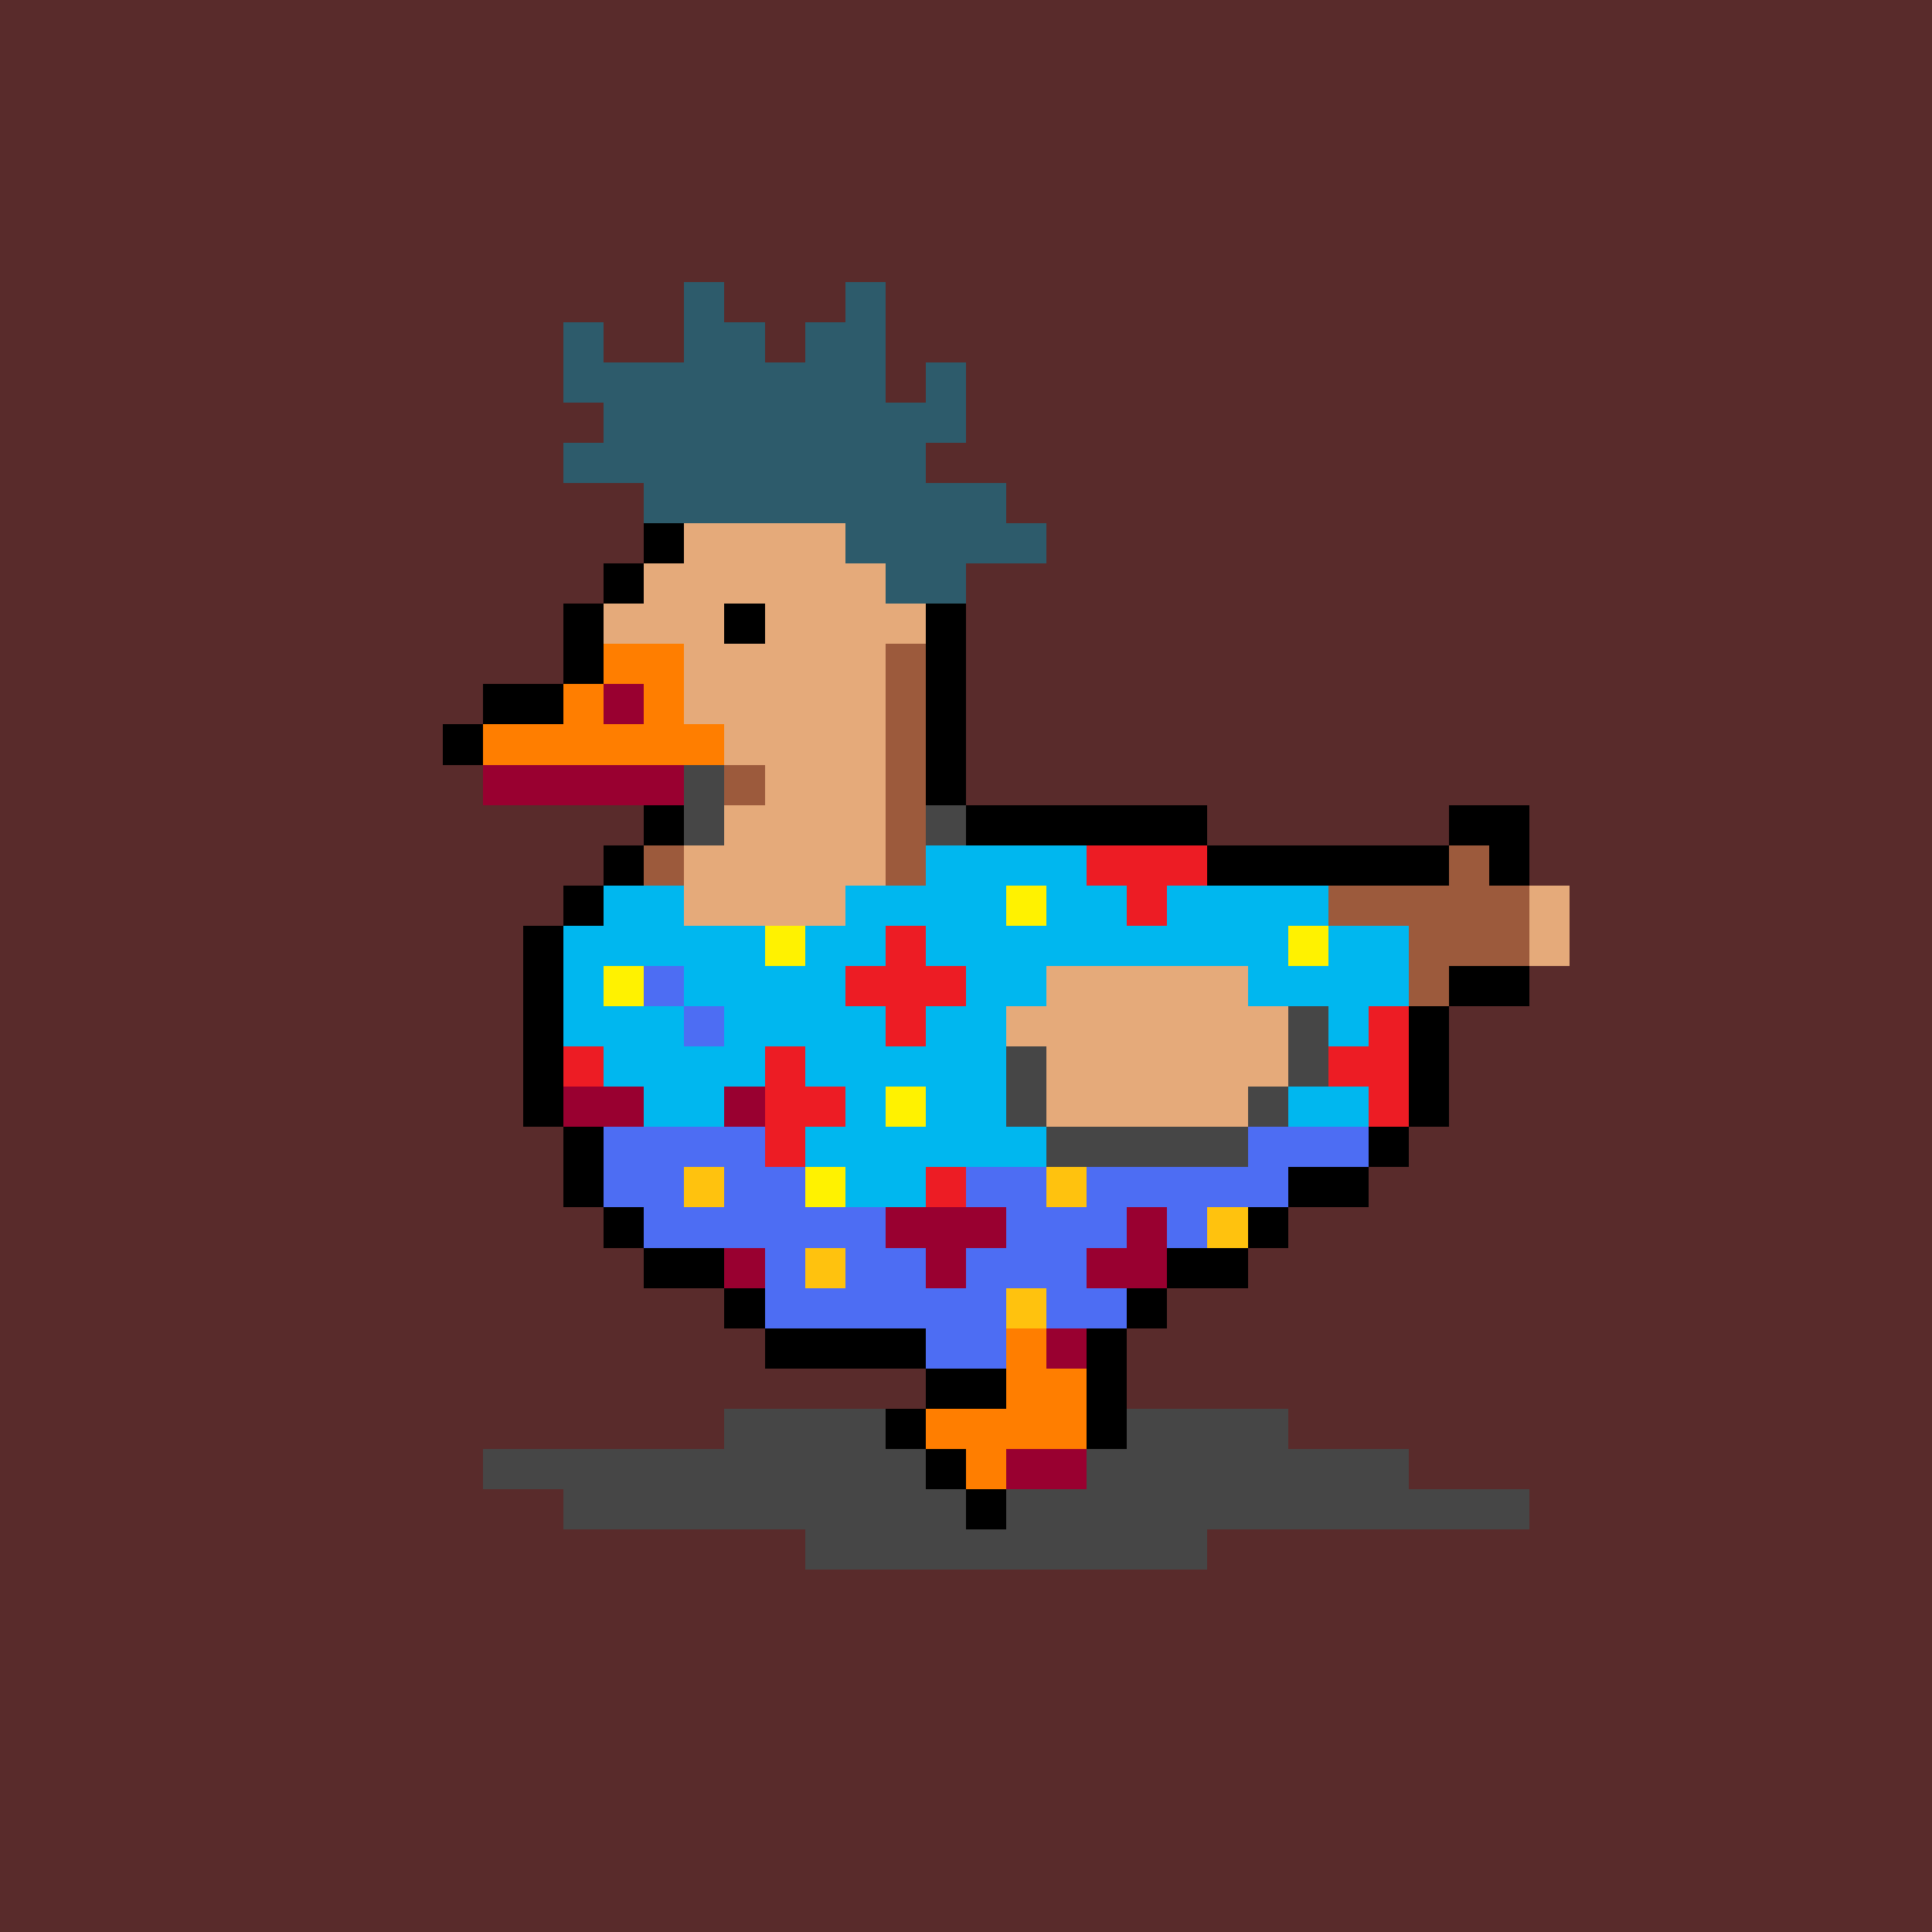 <svg xmlns="http://www.w3.org/2000/svg" shape-rendering="crispEdges" viewBox="0 -0.5 48 48" width="48" height="48">
    <path stroke="#592b2b" d="M0,0h48M0,1h48M0,2h48M0,3h48M0,4h48M0,5h48M0,6h48M0,7h48M0,8h48M0,9h48M0,10h48M0,11h48M0,12h48M0,13h48M0,14h48M0,15h48M0,16h48M0,17h48M0,18h48M0,19h48M0,20h48M0,21h48M0,22h48M0,23h48M0,24h48M0,25h48M0,26h48M0,27h48M0,28h48M0,29h48M0,30h48M0,31h48M0,32h48M0,33h48M0,34h48M0,35h48M0,36h48M0,37h48M0,38h48M0,39h48M0,40h48M0,41h48M0,42h48M0,43h48M0,44h48M0,45h48M0,46h48M0,47h48"></path>
	<path stroke="#000000" d="M17,12h4M16,13h1M21,13h1M15,14h1M22,14h1M14,15h1M23,15h1M14,16h1M23,16h1M12,17h2M23,17h1M11,18h1M23,18h1M23,19h1M16,20h1M24,20h6M36,20h2M15,21h1M30,21h6M37,21h1M14,22h1M13,23h1M13,24h1M36,24h2M13,25h1M35,25h1M13,26h1M35,26h1M13,27h1M35,27h1M14,28h1M34,28h1M14,29h1M32,29h2M15,30h1M31,30h1M16,31h2M29,31h2M18,32h1M28,32h1M19,33h4M27,33h1M23,34h2M27,34h1M22,35h1M27,35h1M23,36h1M24,37h1"></path><path stroke="#ff7e00" d="M15,16h2M14,17h1M16,17h1M12,18h6M25,33h1M25,34h2M23,35h4M24,36h1"></path><path stroke="#990030" d="M15,17h1M12,19h5M26,33h1M25,36h2"></path><path stroke="#6f3198" d="M18,35h4M28,35h4M12,36h11M27,36h8M14,37h10M25,37h13M20,38h10"></path>
	<path stroke="#e5aa7a" d="M17,13h4M16,14h6M15,15h3M19,15h4M17,16h5M17,17h5M18,18h4M19,19h3M18,20h4M17,21h5M23,21h7M16,22h16M38,22h1M14,23h21M38,23h1M14,24h2M17,24h18M14,25h3M18,25h14M33,25h2M14,26h11M26,26h6M33,26h1M16,27h2M19,27h6M26,27h5M32,27h2M19,28h7M20,29h4"></path><path stroke="#000000" d="M18,15h1"></path><path stroke="#9c5a3c" d="M22,16h1M22,17h1M22,18h1M18,19h1M22,19h1M22,20h1M16,21h1M22,21h1M36,21h1M15,22h1M32,22h6M35,23h3M16,24h1M35,24h1M17,25h1M34,26h1M14,27h2M18,27h1M34,27h1M15,28h4M31,28h3M15,29h5M24,29h8M16,30h15M18,31h11M19,32h9M23,33h2"></path><path stroke="#464646" d="M17,19h1M17,20h1M23,20h1M32,25h1M25,26h1M32,26h1M25,27h1M31,27h1M26,28h5M18,35h4M28,35h4M12,36h11M27,36h8M14,37h10M25,37h13M20,38h10"></path>
	<path stroke="#00b7ef" d="M23,21h4M15,22h2M21,22h4M26,22h2M29,22h4M14,23h5M20,23h2M23,23h9M33,23h2M14,24h1M17,24h4M24,24h2M31,24h4M14,25h3M18,25h4M23,25h2M33,25h1M15,26h4M20,26h5M16,27h2M21,27h1M23,27h2M32,27h2M20,28h6M21,29h2"></path><path stroke="#ed1c24" d="M27,21h3M28,22h1M22,23h1M21,24h3M22,25h1M34,25h1M14,26h1M19,26h1M33,26h2M19,27h2M34,27h1M19,28h1M23,29h1"></path><path stroke="#fff200" d="M25,22h1M19,23h1M32,23h1M15,24h1M22,27h1M20,29h1"></path><path stroke="#4d6df3" d="M16,24h1M17,25h1M15,28h4M31,28h3M15,29h2M18,29h2M24,29h2M27,29h5M16,30h6M25,30h3M29,30h1M19,31h1M21,31h2M24,31h3M19,32h6M26,32h2M23,33h2"></path><path stroke="#990030" d="M14,27h2M18,27h1M22,30h3M28,30h1M18,31h1M23,31h1M27,31h2"></path><path stroke="#ffc20e" d="M17,29h1M26,29h1M30,30h1M20,31h1M25,32h1"></path>
	<path stroke="#2d5b6b" d="M17,7h1M21,7h1M14,8h1M17,8h2M20,8h2M14,9h8M23,9h1M15,10h9M14,11h9M16,12h9M21,13h5M22,14h2"></path>
	
</svg>